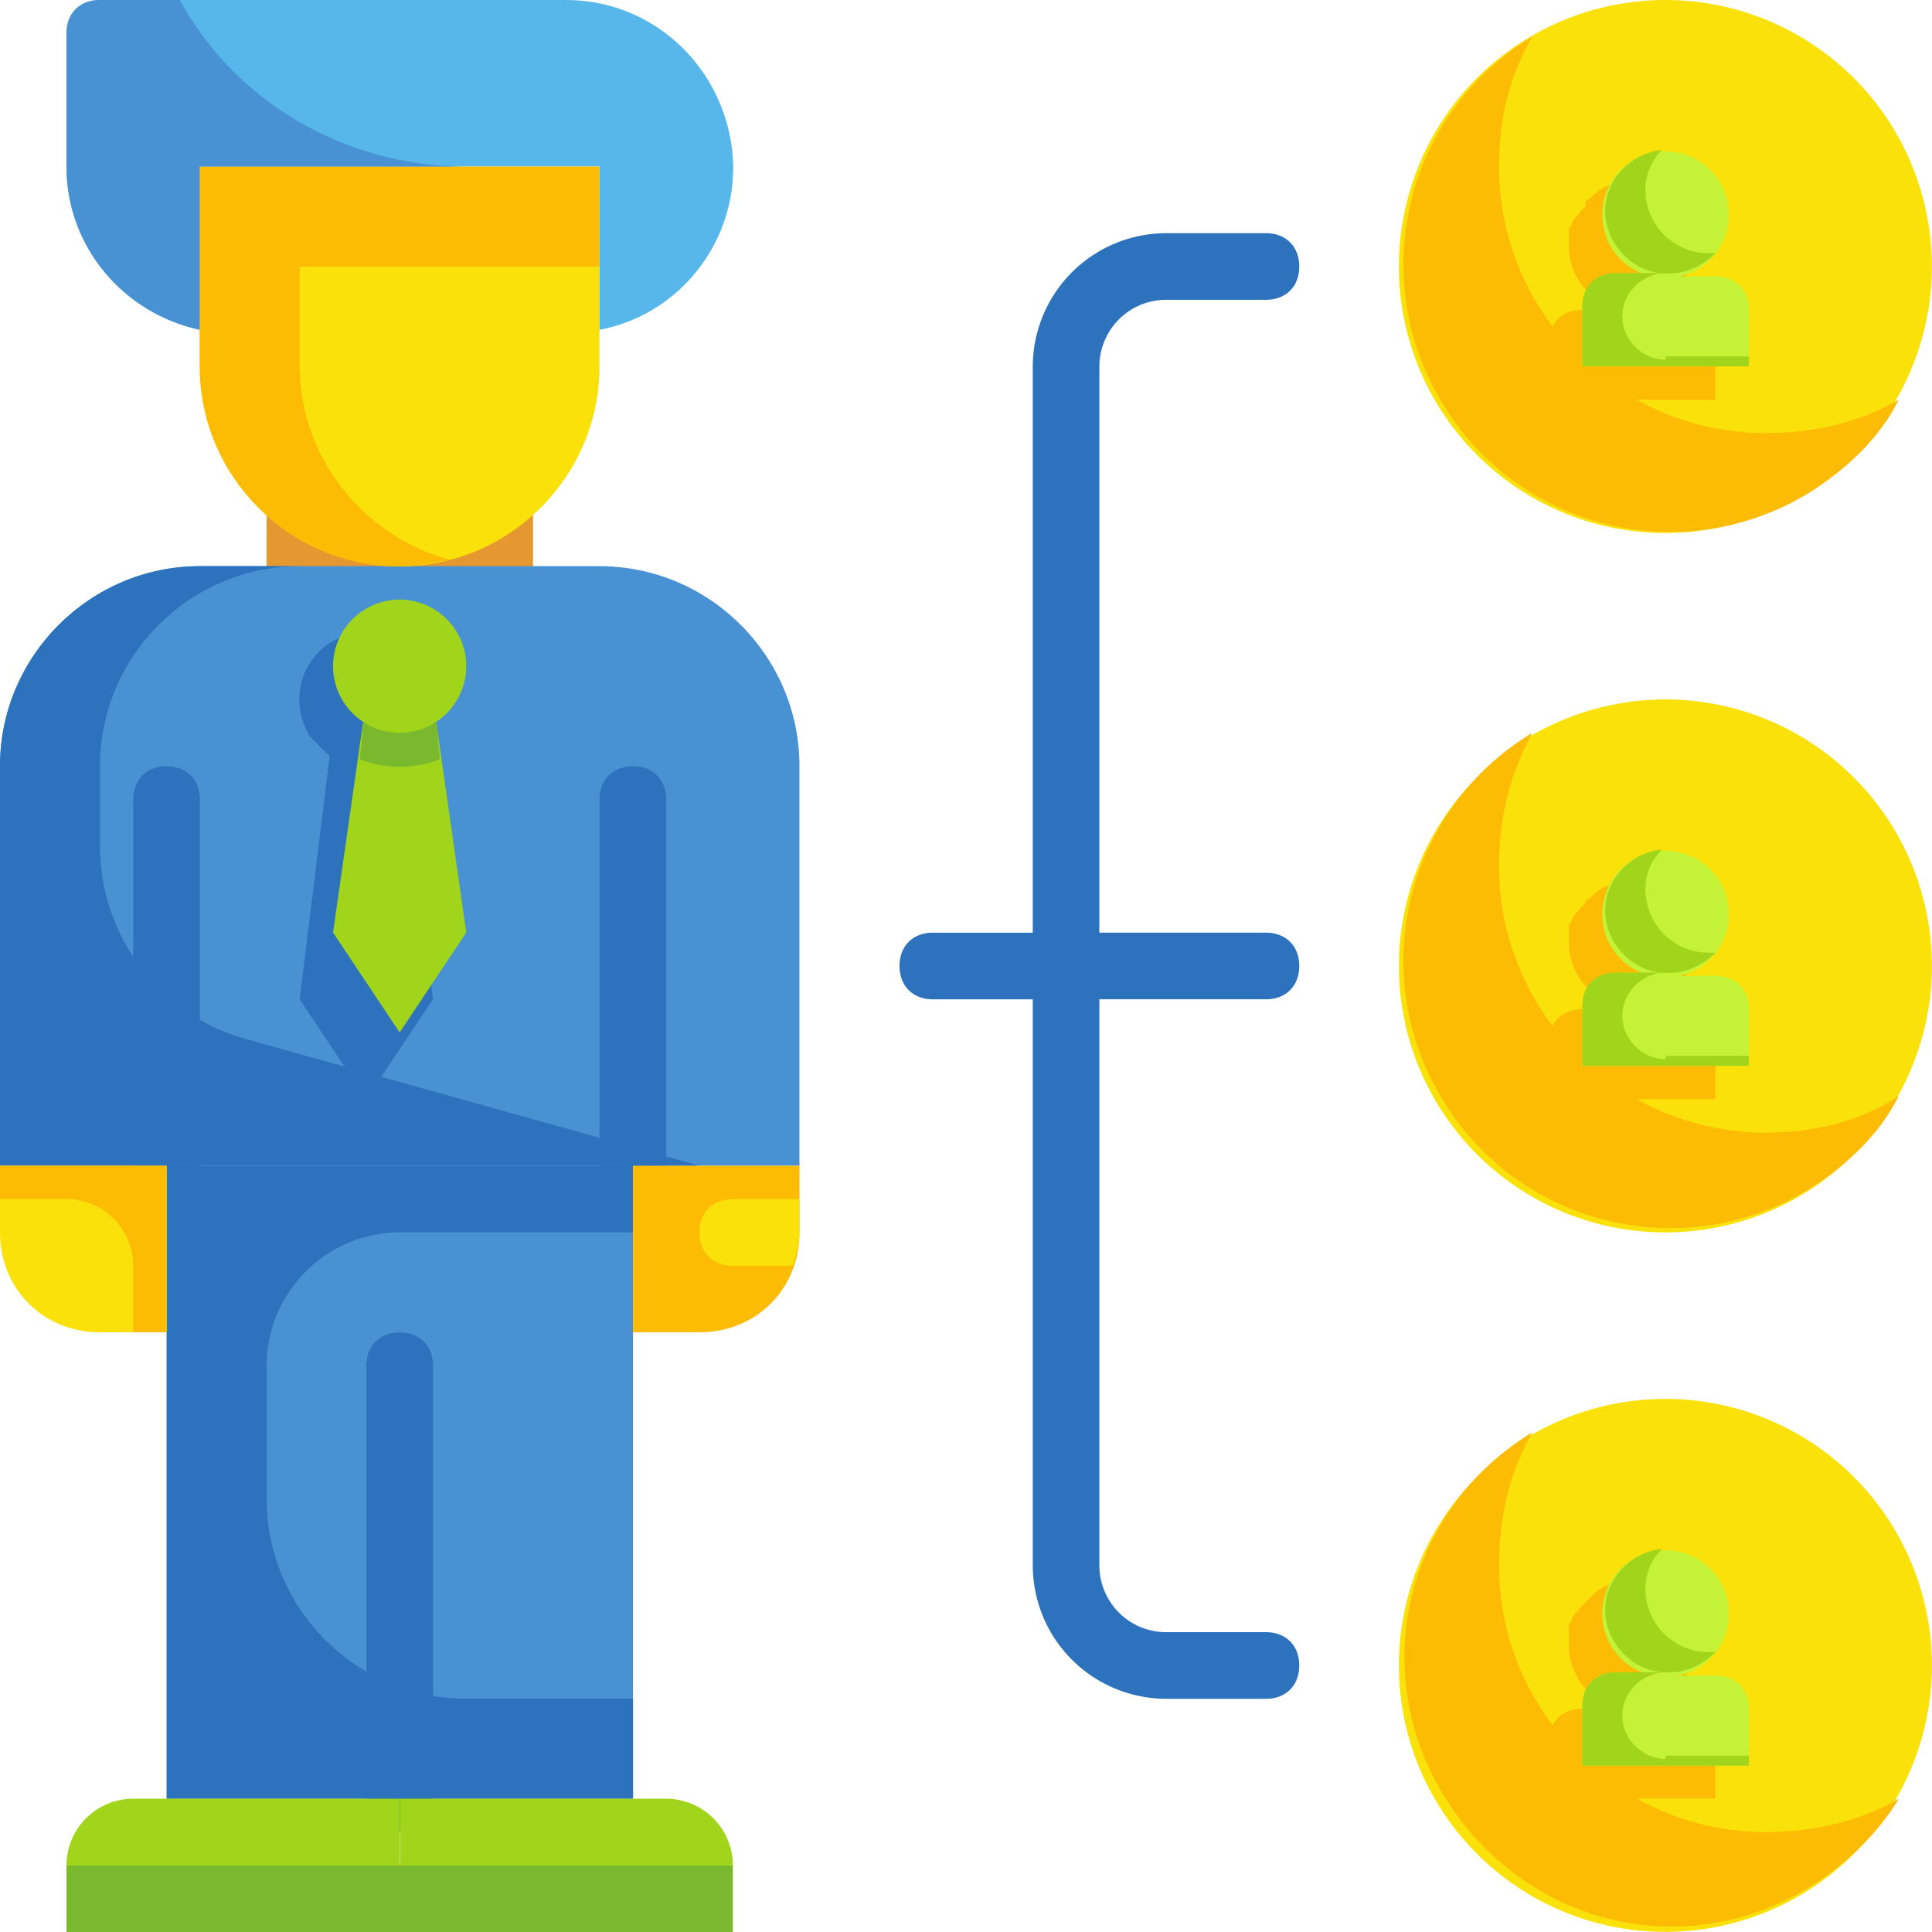 <svg xmlns="http://www.w3.org/2000/svg" width="59" height="59" viewBox="0 0 59 59"><g><g><g><path fill="#4891d3" d="M5.09 35.6h14.241v19.328H5.09z"/></g><g><path fill="#2d72bc" d="M14.245 51.876c-3.357 0-6.103-2.747-6.103-6.104v-4.069a4.08 4.08 0 0 1 4.069-4.069h7.12V35.6H5.09v19.328h14.241v-3.052z"/></g><g><path fill="#e59730" d="M8.14 14.24h8.138v4.069H8.14z"/></g><g><path fill="#4891d3" d="M6.103 17.29H18.31c3.357 0 6.104 2.747 6.104 6.103V35.6H0V23.393c0-3.356 2.747-6.103 6.103-6.103z"/></g><g><g><path fill="#2d72bc" d="M7.527 31.735c-2.644-.712-4.475-3.154-4.475-5.9v-2.442c0-3.356 2.746-6.103 6.103-6.103H6.103C2.747 17.29 0 20.037 0 23.393V35.6h21.362z"/></g><g><path fill="#2d72bc" d="M4.07 35.607v-11.19c0-.61.407-1.017 1.017-1.017.61 0 1.017.407 1.017 1.017v11.19"/></g><g><path fill="#2d72bc" d="M18.31 35.607v-11.19c0-.61.407-1.017 1.017-1.017.61 0 1.017.407 1.017 1.017v11.19"/></g></g><g><path fill="#57b7eb" d="M17.289 0H3.047C2.437 0 2.03.407 2.03 1.017v4.07c0 2.44 1.73 4.475 4.069 4.984V5.086h12.207v4.985c2.747-.509 4.577-3.255 3.967-6.002C21.764 1.729 19.73 0 17.289 0z"/></g><g><path fill="#f9e109" d="M6.1 5.09h12.207v6.103c0 3.357-2.747 6.104-6.104 6.104-3.356 0-6.103-2.747-6.103-6.104z"/></g><g><path fill="#fcbc04" d="M9.152 11.193V8.142h9.155V5.09H6.1v6.103c0 3.357 2.747 6.104 6.103 6.104.51 0 1.018-.102 1.526-.204-2.645-.712-4.577-3.153-4.577-5.9z"/></g><g><path fill="#4891d3" d="M5.489 0H3.047C2.437 0 2.03.407 2.03 1.017v4.07c0 2.44 1.73 4.475 4.069 4.984V5.086h8.138c-3.662 0-7.019-1.932-8.748-5.086z"/></g><g><path fill="#2d72bc" d="M12.306 23.092c.915-.61 1.22-1.831.61-2.848-.61-1.018-1.831-1.22-2.848-.61-.916.61-1.22 1.83-.61 2.848l.61.61-.916 7.426 2.035 3.052 2.034-3.052z"/></g><g><path fill="#a1d51c" d="M11.085 22.07l-.915 6.408 2.034 3.052 2.035-3.052-.915-6.408"/></g><g><path fill="#7ab92d" d="M10.99 23.189a3.368 3.368 0 0 0 2.442 0l-.102-1.119h-2.238z"/></g><g><path fill="#a1d51c" d="M12.204 18.31a2.04 2.04 0 0 1 2.035 2.034 2.04 2.04 0 0 1-2.035 2.035 2.04 2.04 0 0 1-2.034-2.035 2.04 2.04 0 0 1 2.034-2.034z"/></g><g><path fill="#2d72bc" d="M12.207 55.949c-.61 0-1.017-.407-1.017-1.018V41.707c0-.61.407-1.017 1.017-1.017.61 0 1.017.407 1.017 1.017v13.224c0 .61-.406 1.018-1.017 1.018z"/></g><g><path fill="#fcbc04" d="M19.33 35.6h5.086v2.034c0 1.73-1.322 3.052-3.052 3.052H19.33z"/></g><g><path fill="#f9e109" d="M0 35.6h5.086v5.086H3.052C1.322 40.686 0 39.364 0 37.634z"/></g><g><path fill="#a1d51c" d="M4.064 54.93h8.138v4.069H2.03v-2.035a2.04 2.04 0 0 1 2.034-2.034z"/></g><g><path fill="#a1d51c" d="M22.382 58.999H12.21V54.93h8.138a2.04 2.04 0 0 1 2.034 2.034z"/></g><g><path fill="#f9e109" d="M21.36 37.637c0 .61.407 1.017 1.017 1.017h1.831c.102-.305.204-.712.204-1.017V36.62h-2.035c-.61 0-1.017.407-1.017 1.017z"/></g><g><path fill="#fcbc04" d="M0 35.6v1.017h2.034a2.04 2.04 0 0 1 2.035 2.035v2.034h1.017V35.6z"/></g><g><path fill="#7ab92d" d="M2.03 56.97h20.345v2.034H2.03z"/></g><g><path fill="#f9e109" d="M58.996 8.138a8.138 8.138 0 0 1-8.138 8.138 8.138 8.138 0 0 1-8.138-8.138A8.138 8.138 0 0 1 50.858 0a8.138 8.138 0 0 1 8.138 8.138z"/></g><g><path fill="#fcbc04" d="M51.369 9.46h-3.052c-.61 0-1.017.407-1.017 1.017v1.73h5.086v-1.831c0-.509-.407-.916-1.017-.916z"/></g><g><path fill="#fcbc04" d="M50.351 9.354l.305-.102c.102 0 .204-.102.306-.203.813-.61 1.017-1.831.406-2.645-.304-.509-.915-.814-1.525-.814h-.204c-.407 0-.712.102-1.017.407-.102.102-.203.102-.203.203v.102l-.204.203s0 .102-.102.102c0 .102-.101.102-.101.204 0 .101-.102.101-.102.203v.509c0 1.017.814 1.932 1.83 1.932.204 0 .408 0 .611-.101z"/></g><g><path fill="#fcbc04" d="M53.915 13.225c-4.476 0-8.138-3.662-8.138-8.138 0-1.424.305-2.747 1.017-3.967a8.123 8.123 0 0 0-2.746 11.19 8.123 8.123 0 0 0 11.19 2.746c1.118-.712 2.136-1.627 2.746-2.848-1.22.712-2.645 1.017-4.069 1.017z"/></g><g><path fill="#c4f236" d="M52.795 6.513a1.933 1.933 0 1 1-3.865 0 1.933 1.933 0 0 1 3.865 0z"/></g><g><path fill="#c4f236" d="M49.337 8.44h3.052c.61 0 1.017.407 1.017 1.017v1.73H48.32V9.356c0-.509.407-.916 1.017-.916z"/></g><g><path fill="#a1d51c" d="M52.182 7.734A1.932 1.932 0 0 1 50.249 5.8c0-.509.204-.916.509-1.221-1.018.102-1.831 1.017-1.73 2.034.102 1.018 1.018 1.831 2.035 1.73.509 0 1.017-.305 1.322-.61z"/></g><g><path fill="#a1d51c" d="M50.863 10.984c-.712 0-1.322-.61-1.322-1.322 0-.712.61-1.322 1.322-1.322h-1.526c-.61 0-1.017.407-1.017 1.017v1.831h5.086v-.305h-2.543z"/></g><g><path fill="#f9e109" d="M58.996 50.858a8.138 8.138 0 0 1-8.138 8.138 8.138 8.138 0 0 1-8.138-8.138 8.138 8.138 0 0 1 8.138-8.138 8.138 8.138 0 0 1 8.138 8.138z"/></g><g><path fill="#fcbc04" d="M51.369 52.18h-3.052c-.61 0-1.017.407-1.017 1.017v1.73h5.086v-1.831c0-.509-.407-.916-1.017-.916z"/></g><g><path fill="#fcbc04" d="M50.351 52.084l.305-.102c.102 0 .204-.102.306-.204.813-.61 1.017-1.83.406-2.644-.304-.509-.915-.814-1.525-.814h-.204c-.407 0-.712.102-1.017.407l-.203.203-.204.204s0 .101-.102.101c0 .102-.101.102-.101.204s-.102.102-.102.203v.611c0 1.017.814 1.932 1.83 1.932.204 0 .408 0 .611-.101z"/></g><g><path fill="#fcbc04" d="M53.917 55.947c-4.476 0-8.138-3.662-8.138-8.138 0-1.424.305-2.848 1.017-4.069-3.865 2.34-5.086 7.324-2.645 11.19 2.441 3.865 7.324 5.086 11.19 2.645 1.119-.713 2.034-1.628 2.645-2.645-1.221.712-2.645 1.017-4.07 1.017z"/></g><g><path fill="#c4f236" d="M52.795 49.233a1.933 1.933 0 1 1-3.865 0 1.933 1.933 0 0 1 3.865 0z"/></g><g><path fill="#c4f236" d="M49.337 51.17h3.052c.61 0 1.017.407 1.017 1.017v1.73H48.32v-1.831c0-.509.407-.916 1.017-.916z"/></g><g><path fill="#a1d51c" d="M52.182 50.454a1.932 1.932 0 0 1-1.933-1.933c0-.509.204-.916.509-1.221-1.018.102-1.831 1.017-1.73 2.034.102 1.018 1.018 1.831 2.035 1.73.509 0 1.017-.305 1.322-.61z"/></g><g><path fill="#a1d51c" d="M50.863 53.714c-.712 0-1.322-.61-1.322-1.322 0-.712.61-1.322 1.322-1.322h-1.526c-.61 0-1.017.407-1.017 1.017v1.831h5.086v-.305h-2.543z"/></g><g><path fill="#f9e109" d="M58.996 29.498a8.138 8.138 0 0 1-8.138 8.138 8.138 8.138 0 0 1-8.138-8.138 8.138 8.138 0 0 1 8.138-8.138 8.138 8.138 0 0 1 8.138 8.138z"/></g><g><path fill="#fcbc04" d="M51.369 30.82h-3.052c-.61 0-1.017.407-1.017 1.017v1.73h5.086v-1.831c0-.509-.407-.916-1.017-.916z"/></g><g><path fill="#fcbc04" d="M50.351 30.724l.305-.102c.102 0 .204-.102.306-.203.813-.61 1.017-1.831.406-2.645-.304-.509-.915-.814-1.525-.814h-.204c-.407 0-.712.102-1.017.407-.102.102-.203.102-.203.203l-.204.204s0 .101-.102.101c0 .102-.101.102-.101.204s-.102.102-.102.203v.509c0 1.017.814 1.933 1.83 1.933a.65.65 0 0 0 .611 0z"/></g><g><path fill="#fcbc04" d="M53.915 34.587c-4.476 0-8.138-3.662-8.138-8.138 0-1.424.305-2.747 1.017-4.069a8.124 8.124 0 0 0-2.746 11.19 8.124 8.124 0 0 0 11.19 2.746c1.118-.712 2.136-1.627 2.746-2.848-1.22.814-2.645 1.119-4.069 1.119z"/></g><g><path fill="#c4f236" d="M52.795 27.873a1.933 1.933 0 1 1-3.865 0 1.933 1.933 0 0 1 3.865 0z"/></g><g><path fill="#c4f236" d="M49.337 29.8h3.052c.61 0 1.017.407 1.017 1.017v1.73H48.32v-1.831c0-.509.407-.916 1.017-.916z"/></g><g><path fill="#a1d51c" d="M52.182 29.094a1.932 1.932 0 0 1-1.933-1.933c0-.509.204-.916.509-1.221-1.018.102-1.831 1.017-1.73 2.034.102 1.018 1.018 1.831 2.035 1.73.509 0 1.017-.305 1.322-.61z"/></g><g><path fill="#a1d51c" d="M50.863 32.344c-.712 0-1.322-.61-1.322-1.322 0-.712.61-1.322 1.322-1.322h-1.526c-.61 0-1.017.407-1.017 1.017v1.831h5.086v-.305h-2.543z"/></g><g><path fill="#2d72bc" d="M38.66 30.517c.61 0 1.017-.407 1.017-1.018 0-.61-.407-1.017-1.017-1.017h-5.087V11.19a2.04 2.04 0 0 1 2.035-2.035h3.052c.61 0 1.017-.406 1.017-1.017 0-.61-.407-1.017-1.017-1.017h-3.052a4.08 4.08 0 0 0-4.069 4.069v17.293h-3.052c-.61 0-1.017.407-1.017 1.017 0 .61.407 1.018 1.017 1.018h3.052V47.81a4.08 4.08 0 0 0 4.069 4.069h3.052c.61 0 1.017-.407 1.017-1.018 0-.61-.407-1.017-1.017-1.017h-3.052a2.04 2.04 0 0 1-2.035-2.034V30.517z"/></g></g></g></svg>